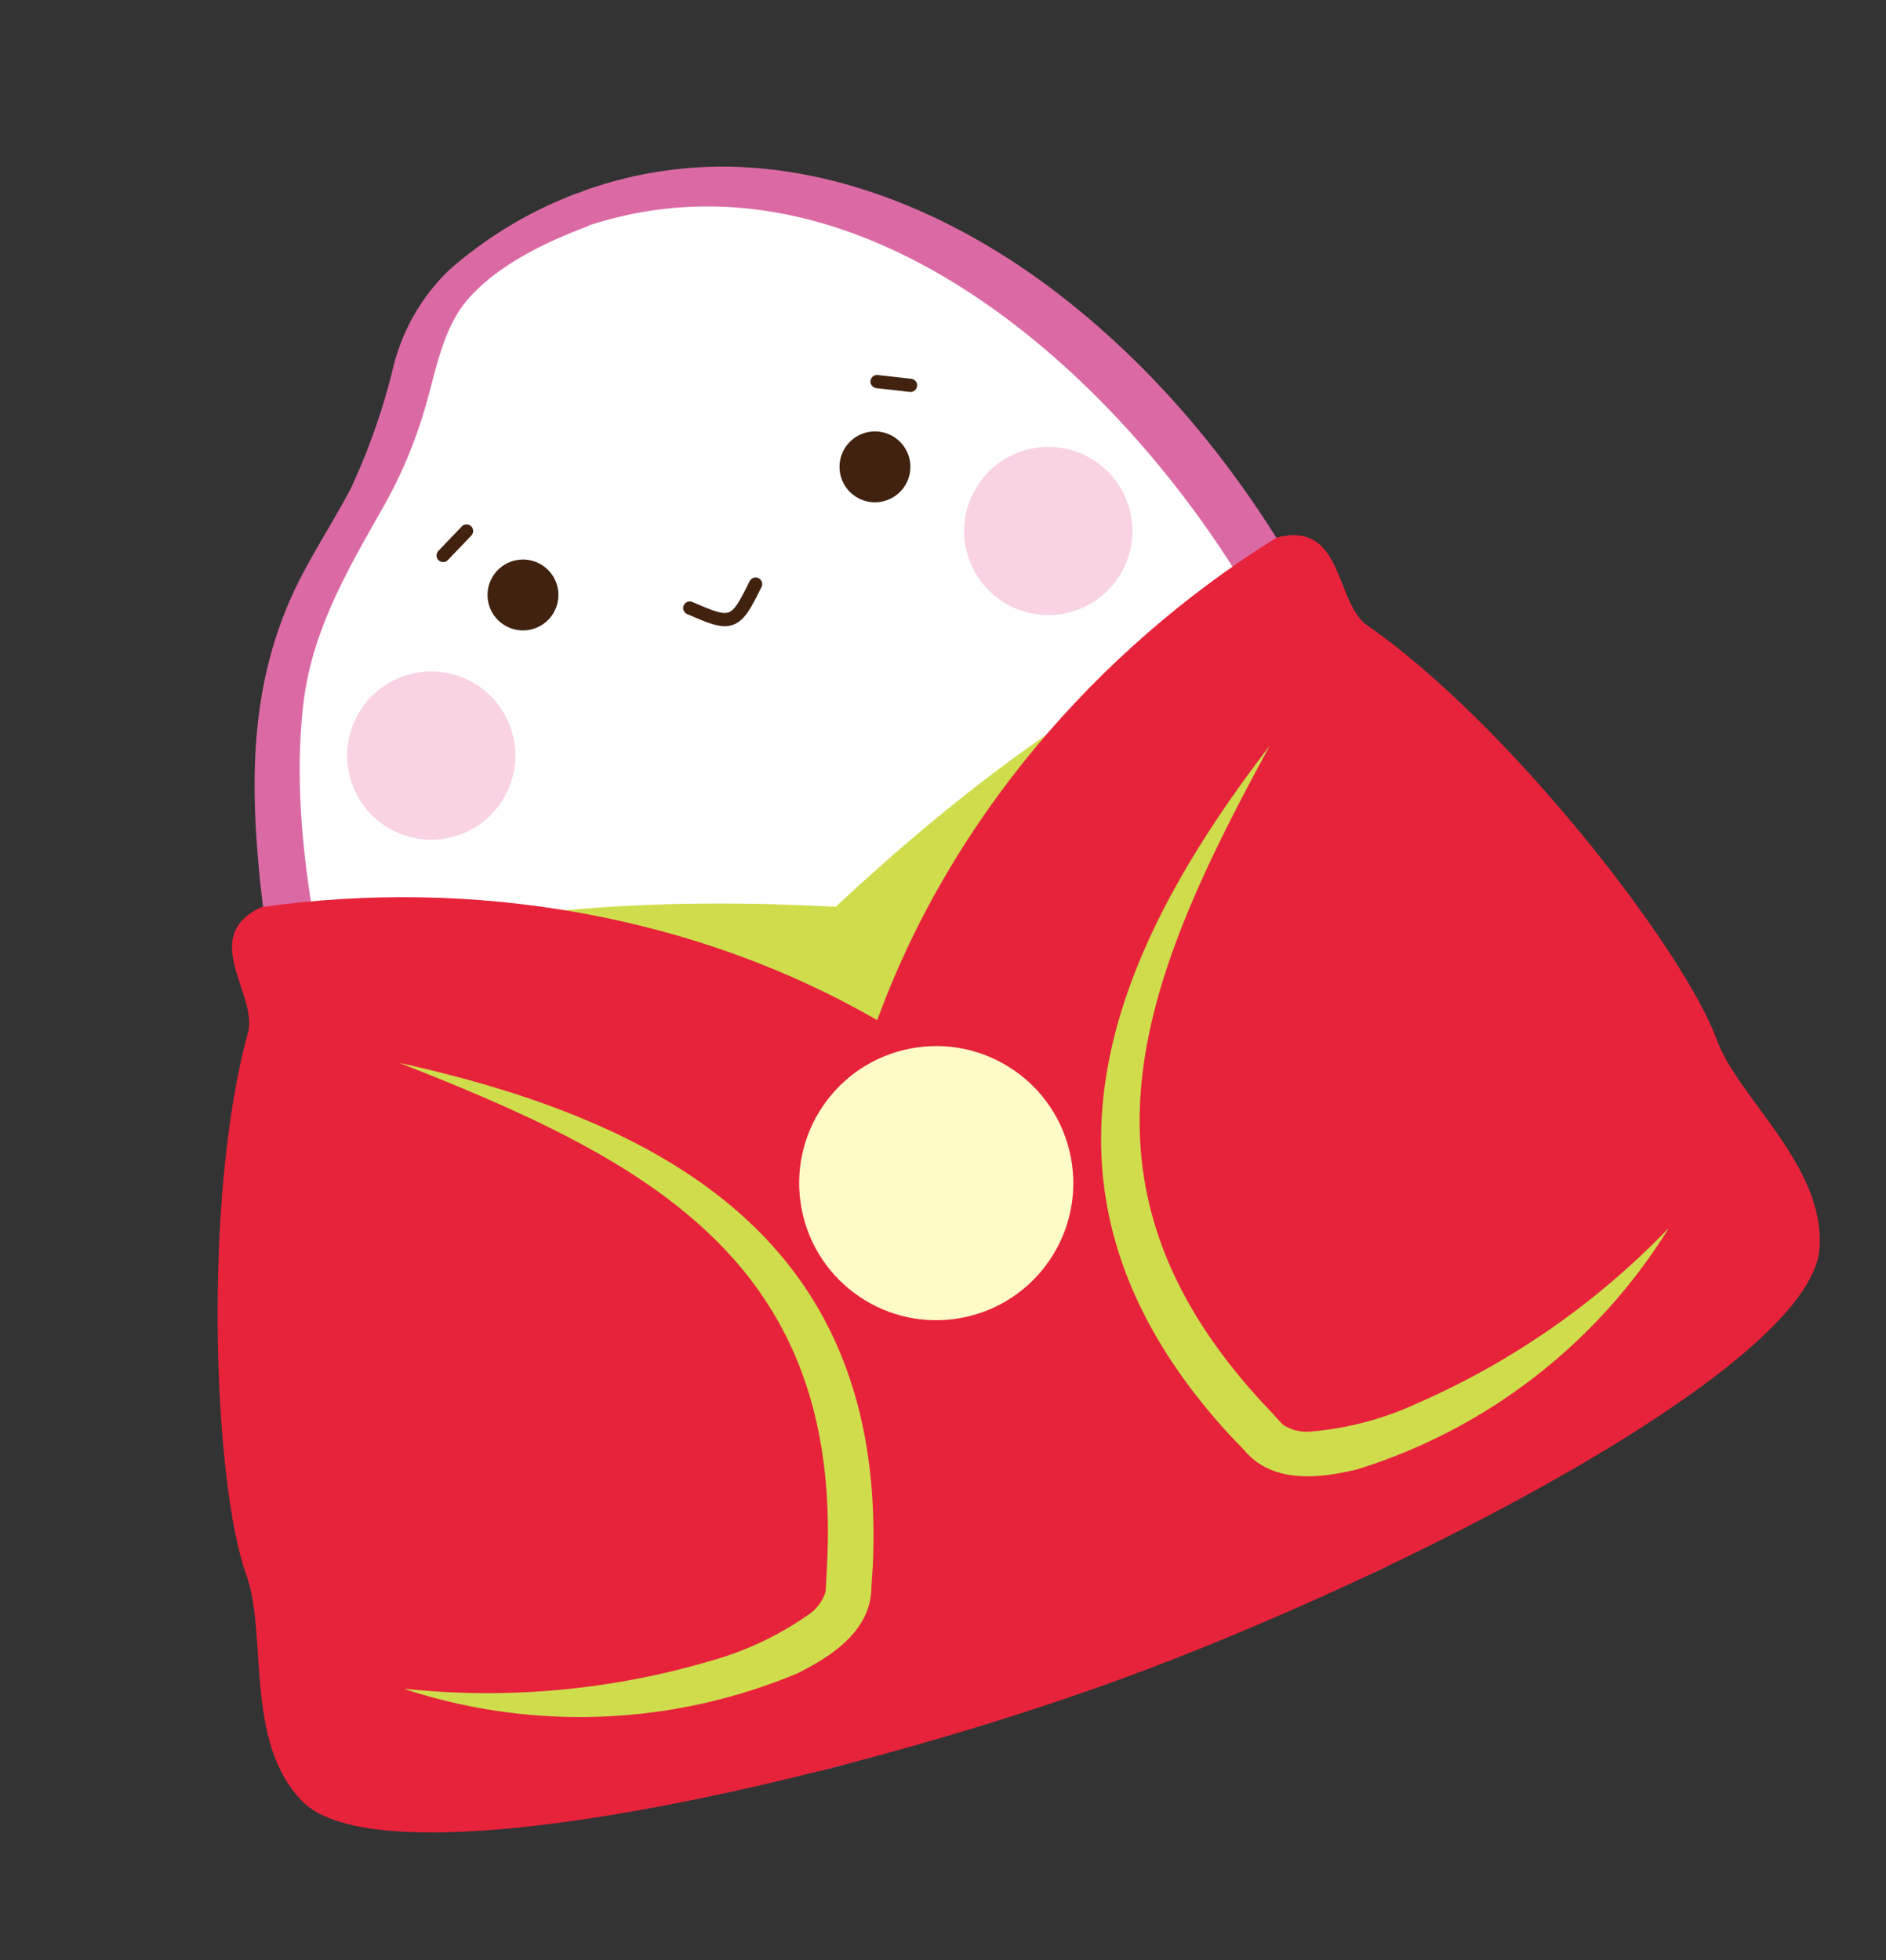 <svg xmlns="http://www.w3.org/2000/svg" width="135.693" height="141.023" viewBox="0 0 135.693 141.023">
  <rect x="0" y="0" width="135.693" height="141.023" fill="#333333" stroke="none"/>
  <g id="c" transform="translate(-13.85 34.056) rotate(-20)">
    <path id="Path_5802" data-name="Path 5802" d="M53.138.88a27.152,27.152,0,0,0-9.693,1.793c-4.874,1.835-6.373,7.339-11.079,11.639-4.146,3.782-9.987,7.255-13.11,15.631A80.206,80.206,0,0,0,14.27,57.9c0,18.615,2.717,33.714,12.144,42.944.6.588,3.978,4.188,1.709,7.746-1.891,2.955,8.656,3.222,10.939,1.751,1.737-1.135,1.6-2.927,1.947-3.964.42-1.233,5.743-1.541,12.144-1.541s11.723.308,12.144,1.541c.35,1.036.21,2.829,1.947,3.964,2.283,1.485,12.816,1.2,10.939-1.751-2.269-3.558,1.107-7.157,1.709-7.746C89.3,91.615,92.034,76.516,92.034,57.9h0C92.006,26.4,74.6.88,53.138.88Z" transform="translate(5.716 0.353)" fill="#fff"/>
    <path id="Path_5803" data-name="Path 5803" d="M53.857,0A29.843,29.843,0,0,0,43.2,2.045a14.485,14.485,0,0,0-6.177,5.21,46.191,46.191,0,0,1-5.911,7.2c-1.807,1.625-3.74,3.1-5.519,4.734-4.692,4.356-7.3,9.623-9.146,15.687a80.78,80.78,0,0,0-3.46,21.542c-.294,12.158.406,25.59,5.953,36.655a34.066,34.066,0,0,0,4.244,6.611c1.331,1.611,3.123,2.955,3.936,4.93a4.7,4.7,0,0,1-.21,4.146,1.983,1.983,0,0,0-.112,1.933c.714,1.331,2.759,1.653,4.09,1.863,3.488.546,9.356.7,11.471-2.787a10.28,10.28,0,0,0,.924-2.941c-.112.448-.63.168.182.112.56-.042,1.135-.2,1.695-.266a87.111,87.111,0,0,1,11.149-.266c1.6.028,3.179.1,4.762.252.812.084,2.241.07,2.913.6.28.224-.21-.364.028.07a3.328,3.328,0,0,1,.182.84,6.519,6.519,0,0,0,.462,1.541,4.436,4.436,0,0,0,2.353,2.269,16.62,16.62,0,0,0,11.373-.154c1.345-.574,2.7-1.611,2.227-3.222-.406-1.359-1.079-2.115-.728-3.614a7.183,7.183,0,0,1,1.709-3.053,40.917,40.917,0,0,0,8.124-12.368,64.687,64.687,0,0,0,3.992-17.424,117.519,117.519,0,0,0,.448-20.1c-.8-11.836-4.118-23.741-10.575-33.756C78.355,10.2,70.637,3.137,61.071.826A29.373,29.373,0,0,0,54.333,0c-.812,0-2.031.224-2.4,1.079-.322.756.28,1.373,1.064,1.373,20.954.154,32.8,22.873,36.249,40.759a88.679,88.679,0,0,1,1.4,18.867,101.48,101.48,0,0,1-1.821,18.349,45.5,45.5,0,0,1-5.407,14.567,34.439,34.439,0,0,1-4.538,5.729,9.824,9.824,0,0,0-2.731,4.846,5.594,5.594,0,0,0,.49,3.5,2.633,2.633,0,0,1,.406.882c-.014-.182.35-.266,0-.126a12.015,12.015,0,0,1-4.79.476c-1.849-.112-3.628-.266-4.244-2.311-.224-.756-.182-1.667-.7-2.283a3.859,3.859,0,0,0-2.073-1.008,36.24,36.24,0,0,0-8.25-.714c-3.39-.056-6.821-.07-10.2.182-1.961.14-4.5.252-6.149,1.471-1.345,1.008-1.064,3.74-2.115,4.272-1.4.714-3.642.5-5.14.378-.616-.056-2.955-.168-3.109-.966-.056-.28.462-.868.588-1.177a5.389,5.389,0,0,0,.392-1.751,6.813,6.813,0,0,0-.9-3.572,24.734,24.734,0,0,0-3.544-4.3c-7.143-8.362-9.16-19.931-9.875-30.576a103.225,103.225,0,0,1,.434-20.8c.882-6.485,2.339-13.446,5.294-19.343,2.381-4.748,6.275-7.97,10.239-11.345a33.336,33.336,0,0,0,5.393-5.841c1.6-2.185,3.109-4.888,5.575-6.2,2.829-1.513,6.457-1.877,9.594-1.919,2-.028,2.885-2.479.378-2.451Z" transform="translate(5.179 0)" fill="#db6aa4"/>
    <path id="Path_5804" data-name="Path 5804" d="M30.58,19.169a2.549,2.549,0,1,1,2.549,2.549A2.549,2.549,0,0,1,30.58,19.169Z" transform="translate(12.251 6.659)" fill="#40220f"/>
    <ellipse id="Ellipse_49" data-name="Ellipse 49" cx="6.051" cy="6.051" rx="6.051" ry="6.051" transform="translate(29.175 28.378)" fill="#f9d3e3"/>
    <path id="Path_5805" data-name="Path 5805" d="M54.918,19.169a2.549,2.549,0,1,0-2.549,2.549A2.549,2.549,0,0,0,54.918,19.169Z" transform="translate(19.96 6.659)" fill="#40220f"/>
    <ellipse id="Ellipse_50" data-name="Ellipse 50" cx="6.051" cy="6.051" rx="6.051" ry="6.051" transform="translate(76.419 28.378)" fill="#f9d3e3"/>
    <path id="Path_5806" data-name="Path 5806" d="M45.262,22c-1.149,1.093-1.821,1.723-2.521,1.723S41.383,23.093,40.22,22" transform="translate(16.113 8.815)" fill="none" stroke="#40220f" stroke-linecap="round" stroke-linejoin="round" stroke-width="0.95"/>
    <path id="Path_5807" data-name="Path 5807" d="M55.85,88.782c23.629,0,46.8-3.782,48.253-8.81s-14.5-47.2-14.5-47.2c-10.127,0-22.831,4.048-33.756,8.7-10.911-4.65-23.629-8.7-33.756-8.7,0,0-15.953,42.174-14.5,47.2s24.624,8.81,48.253,8.81Z" transform="translate(3.005 13.13)" fill="#cfdd4c"/>
    <path id="Path_5808" data-name="Path 5808" d="M115.148,73.689c0-6.919-6.317-26.655-13.572-36.809-1.345-2.507.98-7.522-3.838-7.97-15.085,3.18-29.162,11.219-38.868,22.8C49.163,40.129,35.086,32.09,20,28.91c-4.832.448-2.493,5.463-3.852,7.97C8.88,47.021,2.563,66.77,2.563,73.689c0,4.51-4.244,11.177-1.807,16.64,3.474,7.8,36.627,11.92,58.1,11.92h0c21.472,0,54.626-4.118,58.1-11.92C119.392,84.866,115.148,78.2,115.148,73.689Z" transform="translate(-0.001 11.583)" fill="#e7233b"/>
    <path id="Path_5809" data-name="Path 5809" d="M87.326,81.322a40.506,40.506,0,0,1-26.935,8.586c-2.675-.308-6.065-1.05-7.157-4.076L52.645,84.5C43.891,63.464,55,49.821,72.283,38.84,57.9,51.53,47.239,63.169,55.7,83.227c.182.378.616,1.485.784,1.849A3.15,3.15,0,0,0,58.3,86.238a22.716,22.716,0,0,0,7.746.686A56.361,56.361,0,0,0,87.3,81.308h0Z" transform="translate(19.866 15.562)" fill="#cfdd4c"/>
    <path id="Path_5810" data-name="Path 5810" d="M7.508,81.318a56.69,56.69,0,0,0,21.248,5.617,23.071,23.071,0,0,0,7.746-.686,3.15,3.15,0,0,0,1.821-1.163c.154-.364.63-1.457.784-1.849,8.46-20.071-2.213-31.711-16.6-44.387,17.3,11,28.391,24.624,19.637,45.662l-.588,1.331c-1.079,3.025-4.468,3.768-7.143,4.076A40.53,40.53,0,0,1,7.48,81.332h0Z" transform="translate(2.996 15.566)" fill="#cfdd4c"/>
    <ellipse id="Ellipse_51" data-name="Ellipse 51" cx="9.861" cy="9.861" rx="9.861" ry="9.861" transform="translate(47.533 83.915) rotate(-80.78)" fill="#fffbc7"/>
    <line id="Line_153" data-name="Line 153" x2="2.171" y2="1.079" transform="translate(74.57 20.114)" fill="none" stroke="#40220f" stroke-linecap="round" stroke-linejoin="round" stroke-width="0.95"/>
    <line id="Line_154" data-name="Line 154" x1="2.185" y2="1.079" transform="translate(40.954 20.114)" fill="none" stroke="#40220f" stroke-linecap="round" stroke-linejoin="round" stroke-width="0.95"/>
  </g>
</svg>
